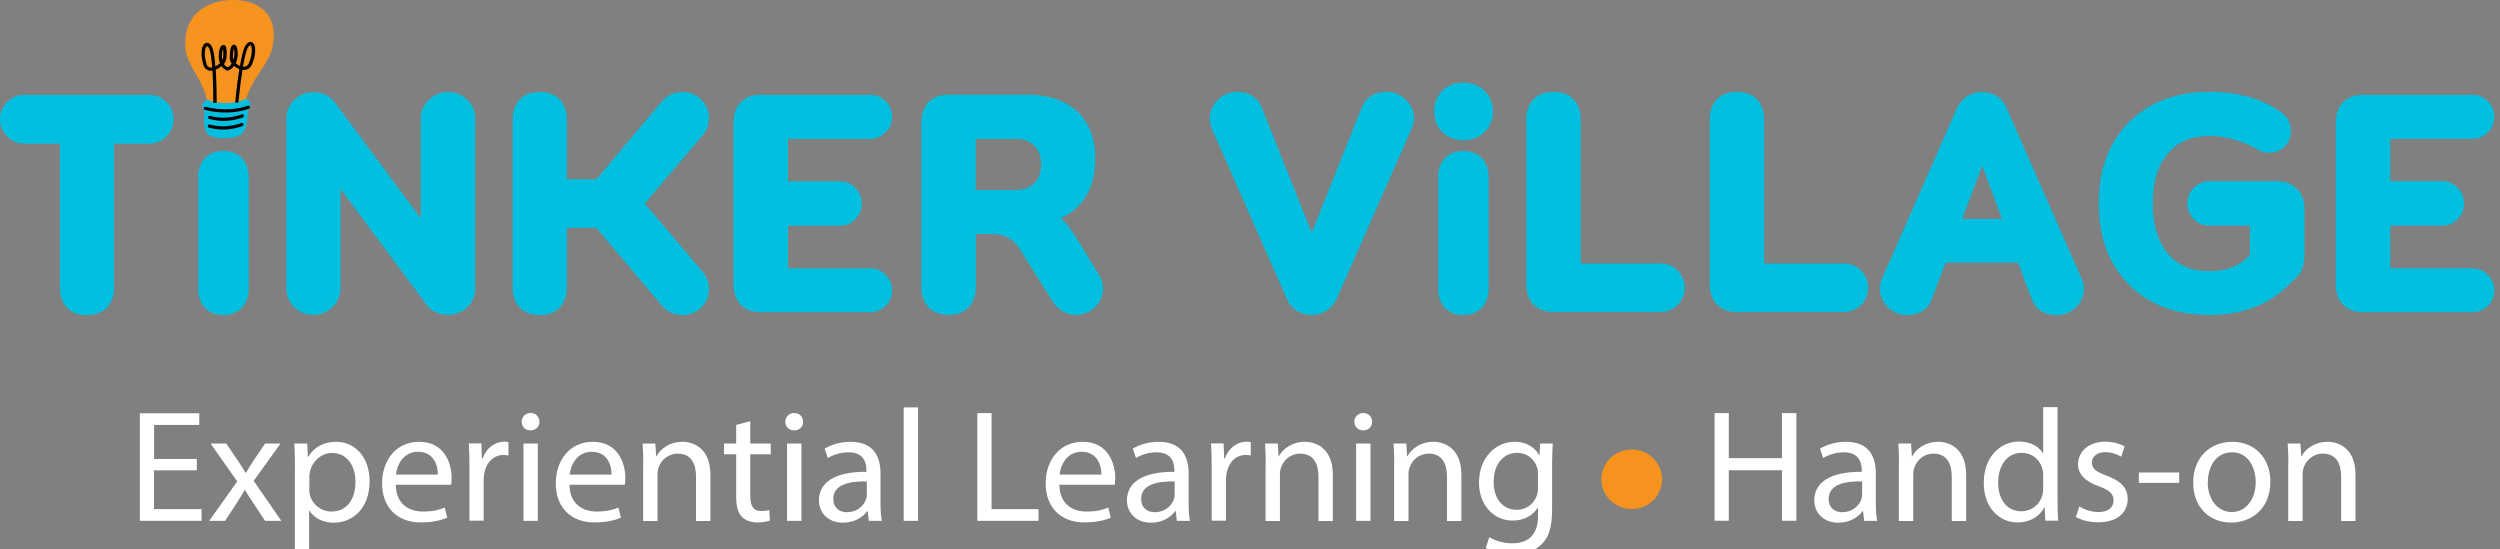 <svg width="264" height="58" viewBox="0 0 264 58" fill="none" xmlns="http://www.w3.org/2000/svg">
<rect x="0" y="0" width="264" height="58" fill="#808080" stroke="none"/>
<g clipPath="url(#clip0_2352_3200)">
<path d="M15.72 10.015H2.618C1.89 10.015 1.276 10.265 0.765 10.766C0.254 11.267 -0.002 11.867 -0.002 12.581C-0.002 13.295 0.254 13.896 0.752 14.409C1.263 14.922 1.89 15.172 2.606 15.172H6.325V30.345C6.325 31.222 6.568 31.935 7.041 32.461C7.527 32.999 8.243 33.275 9.15 33.275C10.058 33.275 10.799 32.999 11.31 32.449C11.809 31.923 12.052 31.209 12.052 30.345V15.172H15.72C16.449 15.172 17.075 14.909 17.574 14.409C18.072 13.908 18.328 13.295 18.328 12.581C18.328 11.867 18.072 11.267 17.561 10.766C17.05 10.265 16.436 10.015 15.707 10.015H15.72Z" fill="#02BFDF"/>
<path d="M23.581 15.948C22.751 15.948 22.099 16.211 21.626 16.712C21.166 17.2 20.936 17.864 20.936 18.678V30.533C20.936 31.322 21.166 31.973 21.613 32.473C22.086 32.999 22.751 33.262 23.581 33.262C24.412 33.262 25.077 32.999 25.55 32.486C26.023 31.985 26.253 31.322 26.253 30.533V18.678C26.253 17.864 26.01 17.2 25.55 16.712C25.064 16.211 24.412 15.948 23.581 15.948Z" fill="#02BFDF"/>
<path d="M45.285 10.541C44.722 11.092 44.428 11.756 44.428 12.519V23.048L35.315 10.754C34.765 10.078 34.011 9.74 33.078 9.74C32.298 9.74 31.621 10.015 31.071 10.554C30.521 11.092 30.24 11.756 30.24 12.519V30.471C30.24 31.235 30.521 31.898 31.071 32.437C31.621 32.975 32.298 33.251 33.078 33.251C33.858 33.251 34.535 32.975 35.097 32.437C35.66 31.898 35.954 31.235 35.954 30.459V19.943L45.093 32.249C45.617 32.913 46.371 33.238 47.33 33.238C48.11 33.238 48.787 32.975 49.337 32.437C49.899 31.898 50.181 31.247 50.181 30.471V12.519C50.181 11.756 49.899 11.092 49.35 10.541C48.225 9.415 46.397 9.44 45.285 10.541Z" fill="#02BFDF"/>
<path d="M74.866 12.468C74.866 11.704 74.584 11.053 74.048 10.515C73.498 9.977 72.846 9.714 72.079 9.714C71.184 9.714 70.43 10.077 69.842 10.778L62.978 18.928H59.859V12.643C59.859 11.78 59.616 11.078 59.131 10.54C58.632 9.989 57.904 9.714 56.983 9.714C56.063 9.714 55.36 9.989 54.861 10.54C54.376 11.066 54.133 11.78 54.133 12.643V30.345C54.133 31.209 54.376 31.91 54.861 32.448C55.36 32.999 56.076 33.274 56.983 33.274C57.891 33.274 58.632 32.999 59.131 32.448C59.616 31.922 59.859 31.209 59.859 30.345V24.061H62.978L69.829 32.198C70.392 32.911 71.159 33.274 72.079 33.274C72.846 33.274 73.498 32.999 74.048 32.473C74.597 31.935 74.866 31.284 74.866 30.52C74.866 29.857 74.661 29.268 74.252 28.768L68.091 21.494L74.252 14.221C74.661 13.732 74.866 13.144 74.866 12.48V12.468Z" fill="#02BFDF"/>
<path d="M91.903 14.659C92.529 14.659 93.079 14.421 93.539 13.958C93.986 13.495 94.204 12.944 94.204 12.318C94.204 11.692 93.974 11.142 93.526 10.691C93.079 10.24 92.529 10.015 91.903 10.015H80.309C79.402 10.015 78.686 10.29 78.188 10.841C77.702 11.367 77.459 12.08 77.459 12.944V30.032C77.459 30.896 77.702 31.61 78.188 32.136C78.686 32.687 79.402 32.962 80.309 32.962H91.903C92.529 32.962 93.079 32.737 93.526 32.298C93.974 31.86 94.204 31.309 94.204 30.683C94.204 30.058 93.974 29.507 93.539 29.044C93.092 28.58 92.542 28.342 91.903 28.342H83.211V23.836H88.707C89.347 23.836 89.896 23.598 90.344 23.135C90.791 22.671 91.008 22.12 91.008 21.495C91.008 20.869 90.778 20.318 90.344 19.855C89.896 19.391 89.347 19.154 88.707 19.154H83.211V14.672H91.903V14.659Z" fill="#02BFDF"/>
<path d="M113.313 24.613C112.942 23.999 112.508 23.473 112.009 23.035C112.993 22.609 113.799 21.971 114.425 21.107C115.243 19.98 115.665 18.528 115.665 16.788C115.665 14.635 115.013 12.945 113.748 11.768C112.482 10.604 110.731 10.003 108.545 10.003H100.173C99.253 10.003 98.524 10.278 98.025 10.829C97.54 11.355 97.297 12.069 97.297 12.932V30.321C97.297 31.185 97.54 31.886 98.025 32.424C98.524 32.975 99.253 33.251 100.173 33.251C101.093 33.251 101.822 32.975 102.32 32.424C102.806 31.898 103.049 31.185 103.049 30.321V24.713H104.736C106.053 24.713 107.024 25.238 107.714 26.34L111.191 31.886C111.779 32.787 112.623 33.251 113.607 33.251C114.387 33.251 115.064 32.988 115.627 32.449C116.202 31.911 116.483 31.247 116.483 30.484C116.483 29.921 116.33 29.42 116.036 28.994L113.339 24.587L113.313 24.613ZM109.939 17.364C109.939 18.215 109.708 18.866 109.223 19.342C108.737 19.818 108.123 20.056 107.331 20.056H103.036V14.672H107.331C108.123 14.672 108.737 14.91 109.223 15.386C109.708 15.862 109.939 16.513 109.939 17.364Z" fill="#02BFDF"/>
<path d="M146.431 9.701C145.153 9.701 144.245 10.277 143.798 11.366L138.519 24.574L133.239 11.354C132.792 10.265 131.885 9.701 130.632 9.701C129.852 9.701 129.175 9.977 128.612 10.54C128.05 11.091 127.756 11.755 127.756 12.518C127.756 12.956 127.858 13.369 128.024 13.72L135.924 31.634C136.409 32.661 137.279 33.224 138.519 33.262C139.081 33.262 139.605 33.112 140.078 32.811C140.538 32.511 140.883 32.123 141.126 31.622L149 13.745C149.204 13.332 149.32 12.919 149.32 12.518C149.32 11.755 149.038 11.091 148.463 10.54C147.901 9.989 147.223 9.701 146.444 9.701H146.431Z" fill="#02BFDF"/>
<path d="M154.523 15.948C153.692 15.948 153.04 16.211 152.567 16.712C152.107 17.2 151.877 17.864 151.877 18.678V30.533C151.877 31.322 152.107 31.973 152.554 32.473C153.027 32.999 153.692 33.262 154.523 33.262C155.354 33.262 156.018 32.999 156.491 32.486C156.964 31.985 157.194 31.322 157.194 30.533V18.678C157.194 17.864 156.952 17.2 156.491 16.712C156.006 16.211 155.354 15.948 154.523 15.948Z" fill="#02BFDF"/>
<path d="M154.521 8.726C153.626 8.726 152.885 9.014 152.31 9.589C151.734 10.165 151.453 10.891 151.453 11.768C151.453 12.644 151.747 13.37 152.31 13.946C152.885 14.522 153.626 14.81 154.521 14.81C155.416 14.81 156.17 14.522 156.758 13.959C157.359 13.383 157.653 12.656 157.653 11.768C157.653 10.879 157.346 10.153 156.758 9.577C156.17 9.014 155.416 8.726 154.521 8.726Z" fill="#02BFDF"/>
<path d="M175.322 27.829H166.924V12.631C166.924 11.767 166.681 11.066 166.195 10.528C165.697 9.977 164.968 9.701 164.048 9.701C163.128 9.701 162.399 9.977 161.9 10.528C161.415 11.053 161.172 11.767 161.172 12.631V30.02C161.172 30.883 161.415 31.597 161.9 32.123C162.399 32.674 163.128 32.949 164.048 32.949H175.322C176.05 32.949 176.664 32.699 177.162 32.198C177.661 31.697 177.904 31.096 177.904 30.383C177.904 29.669 177.648 29.068 177.162 28.567C176.664 28.067 176.038 27.816 175.322 27.816V27.829Z" fill="#02BFDF"/>
<path d="M194.697 27.829H186.299V12.631C186.299 11.767 186.056 11.066 185.57 10.528C185.072 9.977 184.343 9.702 183.423 9.702C182.503 9.702 181.774 9.977 181.275 10.528C180.79 11.054 180.547 11.767 180.547 12.631V30.02C180.547 30.884 180.79 31.597 181.275 32.123C181.774 32.674 182.503 32.949 183.423 32.949H194.697C195.425 32.949 196.039 32.699 196.537 32.198C197.036 31.697 197.279 31.096 197.279 30.383C197.279 29.669 197.023 29.068 196.537 28.568C196.039 28.067 195.413 27.817 194.697 27.817V27.829Z" fill="#02BFDF"/>
<path d="M211.89 11.341C211.404 10.315 210.535 9.751 209.295 9.714C208.733 9.714 208.208 9.864 207.736 10.165C207.275 10.465 206.93 10.853 206.687 11.354L198.814 29.256C198.622 29.631 198.52 30.044 198.52 30.483C198.52 31.246 198.814 31.91 199.376 32.461C199.938 32.999 200.616 33.274 201.396 33.274C202.674 33.274 203.581 32.699 204.003 31.597L205.448 27.741H213.117L214.561 31.609C214.855 32.373 215.558 33.274 217.194 33.274C217.974 33.274 218.652 32.999 219.214 32.461C219.776 31.922 220.07 31.259 220.07 30.483C220.07 30.082 219.968 29.669 219.764 29.281L211.864 11.341H211.89ZM211.404 23.109H207.211L209.321 17.501L211.404 23.109Z" fill="#02BFDF"/>
<path d="M240.444 19.141H233.325C232.647 19.141 232.085 19.378 231.637 19.854C231.203 20.317 230.986 20.856 230.986 21.482C230.986 22.108 231.203 22.659 231.637 23.109C232.085 23.585 232.647 23.823 233.325 23.823H237.594V26.927C236.52 28.079 235.127 28.642 233.325 28.642C231.42 28.642 229.976 28.029 228.928 26.777C227.867 25.5 227.33 23.723 227.33 21.482C227.33 19.241 227.867 17.451 228.94 16.199C230.001 14.959 231.433 14.358 233.325 14.358C235.089 14.358 236.84 14.872 238.591 15.898C238.898 16.049 239.217 16.124 239.524 16.124C240.227 16.124 240.802 15.923 241.237 15.51C241.684 15.097 241.914 14.521 241.914 13.808C241.914 12.956 241.505 12.243 240.738 11.742C238.783 10.39 236.29 9.701 233.337 9.701C229.81 9.701 226.946 10.778 224.824 12.894C222.703 15.009 221.629 17.901 221.629 21.482C221.629 25.062 222.69 27.866 224.786 30.02C226.882 32.173 229.758 33.262 233.35 33.262C236.942 33.262 239.946 32.048 242.042 29.719C242.553 29.319 242.911 28.893 243.09 28.455C243.256 28.029 243.346 27.491 243.346 26.79V21.982C243.346 21.169 243.078 20.48 242.566 19.954C242.042 19.416 241.339 19.141 240.47 19.141H240.444Z" fill="#02BFDF"/>
<path d="M261.1 28.33H252.408V23.823H257.905C258.544 23.823 259.093 23.585 259.541 23.122C259.988 22.659 260.205 22.108 260.205 21.482C260.205 20.856 259.975 20.305 259.541 19.842C259.093 19.379 258.544 19.141 257.905 19.141H252.408V14.659H261.1C261.727 14.659 262.276 14.421 262.736 13.958C263.184 13.495 263.401 12.944 263.401 12.318C263.401 11.692 263.171 11.142 262.724 10.691C262.276 10.24 261.727 10.015 261.1 10.015H249.507C248.599 10.015 247.883 10.29 247.385 10.841C246.899 11.367 246.656 12.08 246.656 12.944V30.032C246.656 30.896 246.899 31.61 247.385 32.136C247.883 32.687 248.599 32.962 249.507 32.962H261.1C261.727 32.962 262.276 32.737 262.724 32.298C263.171 31.86 263.401 31.309 263.401 30.683C263.401 30.058 263.171 29.507 262.736 29.044C262.289 28.58 261.739 28.342 261.1 28.342V28.33Z" fill="#02BFDF"/>
<path d="M28.916 3.981C29.044 1.227 27.024 -0.063 24.442 -0C21.86 0.062 19.713 1.452 19.572 4.206C19.572 4.419 19.572 4.632 19.572 4.832C19.572 5.345 19.7 5.834 19.905 6.322C19.968 6.485 20.045 6.647 20.122 6.798C20.505 7.561 21.017 8.325 21.375 9.139C22.026 10.616 21.848 10.941 21.848 10.941L25.963 10.841C25.963 10.841 25.797 10.528 26.59 9.013C27.382 7.499 28.673 6.159 28.814 4.657C28.852 4.444 28.878 4.206 28.89 3.981H28.916Z" fill="#F6921E"/>
<path d="M26.029 10.415C26.029 10.415 25.198 10.853 23.933 10.89C22.667 10.916 21.875 10.515 21.875 10.515C21.875 10.515 21.197 11.066 21.351 11.279C21.504 11.491 21.594 11.454 21.594 11.454C21.594 11.454 21.376 13.582 21.913 14.133C22.412 14.646 23.626 14.596 23.792 14.584C23.945 14.584 25.07 14.584 25.62 14.045C26.208 13.469 26.195 11.341 26.195 11.341C26.195 11.341 26.272 11.379 26.451 11.153C26.63 10.941 26.003 10.415 26.003 10.415H26.029Z" fill="#02BFDF"/>
<path d="M22.524 10.879C22.524 10.141 22.512 8.726 22.435 7.462C22.307 7.474 22.179 7.474 22.077 7.449C21.873 7.399 21.604 7.261 21.476 6.848C21.144 5.784 21.246 4.758 21.706 4.557C21.809 4.507 22.09 4.445 22.358 4.895C22.55 5.208 22.678 6.059 22.742 7.011C22.908 6.936 23.074 6.823 23.227 6.685C23.151 6.498 23.113 6.285 23.1 6.072C23.074 5.596 23.176 4.858 23.509 4.758C23.598 4.732 23.688 4.758 23.752 4.795C23.982 4.983 23.956 5.684 23.918 6.085C23.892 6.347 23.803 6.573 23.649 6.761C23.713 6.873 23.79 6.973 23.879 7.023C23.956 7.074 24.033 7.099 24.097 7.074L24.186 7.399C24.02 7.449 23.841 7.399 23.675 7.286C23.573 7.211 23.483 7.111 23.394 6.986C23.202 7.149 22.985 7.274 22.78 7.361C22.882 8.889 22.882 10.566 22.882 10.867H22.537L22.524 10.879ZM21.885 4.883H21.847C21.681 4.958 21.464 5.684 21.809 6.761C21.873 6.973 21.988 7.086 22.154 7.124C22.23 7.136 22.32 7.149 22.41 7.124C22.333 6.16 22.23 5.346 22.064 5.071C22 4.958 21.936 4.895 21.885 4.87V4.883ZM23.56 5.171C23.496 5.333 23.419 5.671 23.445 6.059C23.445 6.16 23.47 6.26 23.483 6.36C23.521 6.272 23.547 6.16 23.56 6.047C23.598 5.646 23.585 5.321 23.56 5.158V5.171Z" fill="black"/>
<path d="M24.838 10.804C24.838 10.679 25.017 8.913 25.273 7.299C25.081 7.223 24.89 7.111 24.711 6.96C24.608 7.098 24.506 7.211 24.378 7.299C24.212 7.411 24.046 7.449 23.893 7.411L23.969 7.086C24.046 7.098 24.135 7.061 24.187 7.023C24.289 6.96 24.378 6.848 24.468 6.723C24.327 6.535 24.263 6.322 24.263 6.059C24.263 5.734 24.289 4.957 24.544 4.77C24.608 4.72 24.698 4.707 24.775 4.732C25.094 4.832 25.158 5.571 25.081 6.059C25.043 6.272 24.979 6.485 24.89 6.673C25.03 6.798 25.184 6.898 25.337 6.973C25.503 5.997 25.708 5.133 25.925 4.807C26.232 4.357 26.5 4.394 26.628 4.469C27.063 4.695 27.063 5.696 26.628 6.76C26.449 7.198 26.142 7.349 25.912 7.386C25.81 7.399 25.72 7.411 25.605 7.386C25.401 8.663 25.247 10.09 25.171 10.841L24.826 10.816L24.838 10.804ZM26.462 4.757C26.462 4.757 26.347 4.782 26.206 4.983C26.014 5.27 25.823 6.084 25.657 7.048C25.72 7.048 25.784 7.048 25.835 7.048C26.04 7.011 26.193 6.873 26.296 6.635C26.73 5.571 26.602 4.845 26.462 4.77V4.757ZM24.698 5.133C24.647 5.295 24.596 5.621 24.596 6.047C24.596 6.147 24.608 6.247 24.634 6.335C24.672 6.222 24.698 6.109 24.723 5.997C24.775 5.621 24.749 5.295 24.698 5.133Z" fill="black"/>
<path d="M21.617 11.591C21.54 11.554 21.502 11.466 21.527 11.378C21.553 11.291 21.655 11.241 21.745 11.278C21.745 11.278 22.537 11.541 23.867 11.541C25.209 11.541 26.129 11.178 26.142 11.166C26.231 11.128 26.334 11.166 26.372 11.253C26.41 11.341 26.372 11.441 26.282 11.479C26.244 11.491 25.285 11.879 23.879 11.879C22.473 11.879 21.668 11.604 21.642 11.591H21.617Z" fill="black"/>
<path d="M22.074 12.555C21.997 12.518 21.959 12.43 21.984 12.355C22.01 12.267 22.112 12.217 22.202 12.242C22.202 12.242 23.122 12.505 24.068 12.405C25.014 12.305 25.512 12.08 25.512 12.08C25.602 12.042 25.704 12.08 25.742 12.167C25.781 12.255 25.742 12.355 25.666 12.393C25.64 12.393 25.116 12.643 24.106 12.743C23.096 12.856 22.151 12.568 22.099 12.568C22.099 12.568 22.087 12.568 22.074 12.568V12.555Z" fill="black"/>
<path d="M22.037 13.47C21.96 13.432 21.922 13.345 21.947 13.27C21.973 13.182 22.075 13.132 22.165 13.157C22.165 13.157 23.085 13.42 24.031 13.32C24.977 13.22 25.475 12.994 25.475 12.994C25.565 12.957 25.667 12.994 25.705 13.082C25.744 13.169 25.705 13.27 25.616 13.307C25.59 13.307 25.066 13.557 24.056 13.658C23.047 13.77 22.101 13.482 22.05 13.482C22.05 13.482 22.037 13.482 22.024 13.482L22.037 13.47Z" fill="black"/>
<path d="M20.77 49.67H16.259V53.766H21.286V55H14.77V43.639H21.042V44.873H16.273V48.464H20.785V49.684L20.77 49.67Z" fill="white"/>
<path d="M23.894 46.838L25.083 48.591C25.398 49.04 25.656 49.475 25.928 49.923H25.985C26.257 49.433 26.53 49.012 26.816 48.577L27.99 46.838H29.623L26.787 50.779L29.709 55.001H27.99L26.773 53.164C26.444 52.687 26.172 52.238 25.871 51.747H25.842C25.57 52.238 25.269 52.673 24.968 53.164L23.765 55.001H22.09L25.054 50.835L22.233 46.838H23.923H23.894Z" fill="white"/>
<path d="M31.152 49.502C31.152 48.45 31.123 47.609 31.08 46.837H32.441L32.512 48.24H32.541C33.157 47.244 34.145 46.655 35.505 46.655C37.525 46.655 39.029 48.324 39.029 50.807C39.029 53.738 37.21 55.197 35.233 55.197C34.131 55.197 33.171 54.72 32.67 53.92H32.641V58.353H31.137V49.516L31.152 49.502ZM32.656 51.676C32.656 51.901 32.684 52.097 32.727 52.279C32.999 53.303 33.916 54.019 35.004 54.019C36.608 54.019 37.539 52.742 37.539 50.863C37.539 49.222 36.666 47.833 35.062 47.833C34.03 47.833 33.071 48.562 32.77 49.67C32.713 49.853 32.67 50.077 32.67 50.274V51.676H32.656Z" fill="white"/>
<path d="M41.794 51.185C41.823 53.191 43.14 54.019 44.658 54.019C45.747 54.019 46.391 53.836 46.964 53.598L47.222 54.664C46.692 54.902 45.776 55.169 44.444 55.169C41.88 55.169 40.348 53.514 40.348 51.059C40.348 48.605 41.823 46.655 44.258 46.655C46.979 46.655 47.695 48.997 47.695 50.498C47.695 50.807 47.666 51.031 47.637 51.185H41.78H41.794ZM46.234 50.119C46.248 49.18 45.833 47.707 44.129 47.707C42.596 47.707 41.923 49.095 41.809 50.119H46.234Z" fill="white"/>
<path d="M49.572 49.376C49.572 48.408 49.557 47.594 49.5 46.823H50.832L50.889 48.422H50.961C51.333 47.328 52.25 46.641 53.267 46.641C53.438 46.641 53.553 46.655 53.696 46.697V48.099C53.539 48.071 53.381 48.043 53.181 48.043C52.106 48.043 51.362 48.843 51.147 49.951C51.118 50.147 51.075 50.386 51.075 50.638V54.986H49.572V49.376Z" fill="white"/>
<path d="M56.964 44.537C56.978 45.042 56.606 45.449 56.005 45.449C55.475 45.449 55.088 45.042 55.088 44.537C55.088 44.032 55.489 43.612 56.033 43.612C56.577 43.612 56.964 44.018 56.964 44.537ZM55.274 55.001V46.838H56.792V55.001H55.274Z" fill="white"/>
<path d="M60.138 51.185C60.166 53.191 61.484 54.019 63.002 54.019C64.091 54.019 64.735 53.836 65.308 53.598L65.566 54.664C65.036 54.902 64.119 55.169 62.787 55.169C60.224 55.169 58.691 53.514 58.691 51.059C58.691 48.605 60.166 46.655 62.601 46.655C65.322 46.655 66.038 48.997 66.038 50.498C66.038 50.807 66.01 51.031 65.981 51.185H60.124H60.138ZM64.578 50.119C64.592 49.18 64.177 47.707 62.472 47.707C60.94 47.707 60.267 49.095 60.152 50.119H64.578Z" fill="white"/>
<path d="M67.929 49.039C67.929 48.198 67.915 47.51 67.857 46.837H69.204L69.29 48.184H69.318C69.734 47.412 70.693 46.655 72.068 46.655C73.228 46.655 75.018 47.328 75.018 50.133V55.015H73.5V50.316C73.5 48.997 72.999 47.903 71.567 47.903C70.564 47.903 69.791 48.59 69.533 49.418C69.462 49.6 69.433 49.853 69.433 50.105V55.015H67.915V49.067L67.929 49.039Z" fill="white"/>
<path d="M79.23 44.495V46.837H81.392V47.973H79.23V52.377C79.23 53.388 79.516 53.962 80.361 53.962C80.762 53.962 81.048 53.906 81.235 53.864L81.306 54.972C81.005 55.085 80.547 55.169 79.96 55.169C79.258 55.169 78.685 54.944 78.327 54.552C77.898 54.117 77.74 53.388 77.74 52.42V47.973H76.451V46.837H77.74V44.873L79.215 44.481L79.23 44.495Z" fill="white"/>
<path d="M84.804 44.537C84.818 45.042 84.446 45.449 83.844 45.449C83.314 45.449 82.928 45.042 82.928 44.537C82.928 44.032 83.329 43.612 83.873 43.612C84.417 43.612 84.804 44.018 84.804 44.537ZM83.114 55.001V46.838H84.632V55.001H83.114Z" fill="white"/>
<path d="M91.749 55.001L91.634 53.977H91.577C91.119 54.622 90.216 55.197 89.028 55.197C87.338 55.197 86.478 54.033 86.478 52.855C86.478 50.877 88.269 49.797 91.491 49.825V49.657C91.491 48.983 91.305 47.763 89.601 47.763C88.827 47.763 88.011 48.001 87.424 48.366L87.08 47.384C87.767 46.949 88.77 46.655 89.816 46.655C92.365 46.655 92.981 48.352 92.981 49.993V53.051C92.981 53.752 93.009 54.454 93.124 55.001H91.749ZM91.52 50.835C89.873 50.807 87.997 51.087 87.997 52.672C87.997 53.64 88.655 54.089 89.429 54.089C90.517 54.089 91.205 53.416 91.448 52.728C91.505 52.574 91.534 52.406 91.534 52.251V50.835H91.52Z" fill="white"/>
<path d="M95.43 43.022H96.948V55.001H95.43V43.022Z" fill="white"/>
<path d="M103.205 43.626H104.709V53.767H109.664V55.001H103.205V43.64V43.626Z" fill="white"/>
<path d="M111.87 51.185C111.899 53.191 113.217 54.019 114.735 54.019C115.823 54.019 116.468 53.836 117.04 53.598L117.298 54.664C116.768 54.902 115.852 55.169 114.52 55.169C111.956 55.169 110.424 53.514 110.424 51.059C110.424 48.605 111.899 46.655 114.334 46.655C117.055 46.655 117.771 48.997 117.771 50.498C117.771 50.807 117.742 51.031 117.714 51.185H111.856H111.87ZM116.31 50.119C116.324 49.18 115.909 47.707 114.205 47.707C112.672 47.707 111.999 49.095 111.885 50.119H116.31Z" fill="white"/>
<path d="M124.272 55.001L124.158 53.977H124.1C123.642 54.622 122.74 55.197 121.551 55.197C119.861 55.197 119.002 54.033 119.002 52.855C119.002 50.877 120.792 49.797 124.015 49.825V49.657C124.015 48.983 123.828 47.763 122.124 47.763C121.351 47.763 120.534 48.002 119.962 48.366L119.618 47.384C120.305 46.95 121.308 46.655 122.353 46.655C124.902 46.655 125.518 48.352 125.518 49.993V53.051C125.518 53.752 125.547 54.454 125.662 55.001H124.287H124.272ZM124.043 50.835C122.396 50.807 120.506 51.087 120.506 52.672C120.506 53.64 121.165 54.089 121.938 54.089C123.026 54.089 123.714 53.416 123.957 52.728C124.015 52.574 124.043 52.406 124.043 52.252V50.835Z" fill="white"/>
<path d="M127.954 49.376C127.954 48.408 127.94 47.594 127.883 46.823H129.215L129.272 48.422H129.344C129.716 47.328 130.633 46.641 131.649 46.641C131.821 46.641 131.936 46.655 132.079 46.697V48.099C131.922 48.071 131.764 48.043 131.563 48.043C130.489 48.043 129.745 48.843 129.53 49.951C129.501 50.147 129.458 50.386 129.458 50.638V54.986H127.954V49.376Z" fill="white"/>
<path d="M133.658 49.039C133.658 48.198 133.643 47.51 133.586 46.837H134.932L135.018 48.184H135.047C135.462 47.412 136.422 46.655 137.796 46.655C138.957 46.655 140.747 47.328 140.747 50.133V55.015H139.229V50.316C139.229 48.997 138.727 47.903 137.295 47.903C136.293 47.903 135.519 48.59 135.262 49.418C135.19 49.6 135.161 49.853 135.161 50.105V55.015H133.643V49.067L133.658 49.039Z" fill="white"/>
<path d="M144.896 44.537C144.91 45.042 144.538 45.449 143.936 45.449C143.406 45.449 143.02 45.042 143.02 44.537C143.02 44.032 143.421 43.612 143.965 43.612C144.509 43.612 144.896 44.018 144.896 44.537ZM143.206 55.001V46.838H144.724V55.001H143.206Z" fill="white"/>
<path d="M147.232 49.039C147.232 48.198 147.217 47.511 147.16 46.837H148.506L148.592 48.184H148.621C149.036 47.412 149.996 46.655 151.371 46.655C152.531 46.655 154.321 47.328 154.321 50.133V55.015H152.803V50.316C152.803 48.997 152.302 47.903 150.869 47.903C149.867 47.903 149.094 48.591 148.836 49.418C148.764 49.6 148.736 49.853 148.736 50.105V55.015H147.217V49.068L147.232 49.039Z" fill="white"/>
<path d="M163.973 46.837C163.944 47.426 163.901 48.086 163.901 49.081V53.822C163.901 55.688 163.529 56.838 162.712 57.553C161.91 58.297 160.736 58.535 159.676 58.535C158.616 58.535 157.571 58.297 156.898 57.862L157.27 56.726C157.814 57.062 158.688 57.371 159.719 57.371C161.266 57.371 162.412 56.572 162.412 54.524V53.612H162.383C161.925 54.369 161.022 54.972 159.733 54.972C157.671 54.972 156.182 53.247 156.182 50.989C156.182 48.226 158.029 46.655 159.934 46.655C161.38 46.655 162.168 47.398 162.54 48.072H162.569L162.641 46.837H163.973ZM162.412 50.063C162.412 49.811 162.397 49.586 162.326 49.39C162.054 48.534 161.309 47.819 160.206 47.819C158.76 47.819 157.728 49.011 157.728 50.905C157.728 52.504 158.559 53.836 160.192 53.836C161.123 53.836 161.968 53.261 162.297 52.322C162.383 52.069 162.412 51.788 162.412 51.522V50.049V50.063Z" fill="white"/>
<path d="M182.562 43.626V48.381H188.176V43.626H189.695V54.987H188.176V49.657H182.562V54.987H181.059V43.626H182.562Z" fill="white"/>
<path d="M196.856 55.001L196.742 53.977H196.684C196.226 54.622 195.324 55.197 194.135 55.197C192.445 55.197 191.586 54.033 191.586 52.855C191.586 50.877 193.376 49.797 196.599 49.825V49.657C196.599 48.983 196.412 47.763 194.708 47.763C193.935 47.763 193.118 48.001 192.531 48.366L192.187 47.384C192.875 46.949 193.877 46.655 194.923 46.655C197.472 46.655 198.088 48.352 198.088 49.993V53.051C198.088 53.752 198.117 54.454 198.231 55.001H196.856ZM196.627 50.835C194.98 50.807 193.104 51.087 193.104 52.672C193.104 53.64 193.763 54.089 194.536 54.089C195.625 54.089 196.312 53.416 196.556 52.728C196.613 52.574 196.641 52.406 196.641 52.251V50.835H196.627Z" fill="white"/>
<path d="M200.535 49.039C200.535 48.198 200.52 47.51 200.463 46.837H201.809L201.895 48.184H201.924C202.339 47.412 203.299 46.655 204.673 46.655C205.834 46.655 207.624 47.328 207.624 50.133V55.015H206.106V50.316C206.106 48.997 205.604 47.903 204.172 47.903C203.17 47.903 202.396 48.59 202.139 49.418C202.067 49.6 202.038 49.853 202.038 50.105V55.015H200.52V49.067L200.535 49.039Z" fill="white"/>
<path d="M217.277 43.022V52.883C217.277 53.612 217.292 54.44 217.349 54.986H215.988L215.917 53.57H215.888C215.43 54.481 214.413 55.169 213.052 55.169C211.033 55.169 209.486 53.5 209.486 51.017C209.472 48.296 211.191 46.627 213.224 46.627C214.499 46.627 215.358 47.216 215.731 47.875H215.759V42.994H217.277V43.022ZM215.759 50.161C215.759 49.979 215.745 49.727 215.688 49.544C215.459 48.604 214.642 47.819 213.496 47.819C211.935 47.819 211.005 49.166 211.005 50.975C211.005 52.63 211.835 53.991 213.468 53.991C214.485 53.991 215.416 53.331 215.688 52.223C215.745 52.027 215.759 51.816 215.759 51.578V50.161Z" fill="white"/>
<path d="M219.583 53.486C220.027 53.766 220.829 54.075 221.574 54.075C222.677 54.075 223.192 53.542 223.192 52.854C223.192 52.139 222.763 51.76 221.646 51.354C220.142 50.835 219.44 50.021 219.44 49.039C219.44 47.721 220.529 46.641 222.319 46.641C223.164 46.641 223.908 46.879 224.367 47.146L223.994 48.226C223.665 48.029 223.063 47.749 222.29 47.749C221.402 47.749 220.901 48.254 220.901 48.857C220.901 49.53 221.402 49.839 222.491 50.245C223.937 50.779 224.682 51.494 224.682 52.714C224.682 54.145 223.55 55.155 221.56 55.155C220.643 55.155 219.798 54.93 219.211 54.594L219.583 53.458V53.486Z" fill="white"/>
<path d="M230.121 49.896V50.99H225.867V49.896H230.121Z" fill="white"/>
<path d="M239.751 50.849C239.751 53.865 237.617 55.183 235.597 55.183C233.334 55.183 231.602 53.57 231.602 50.989C231.602 48.254 233.42 46.655 235.741 46.655C238.061 46.655 239.751 48.352 239.751 50.849ZM233.134 50.933C233.134 52.714 234.179 54.075 235.669 54.075C237.158 54.075 238.204 52.742 238.204 50.905C238.204 49.516 237.502 47.763 235.712 47.763C233.922 47.763 233.148 49.376 233.148 50.933H233.134Z" fill="white"/>
<path d="M241.652 49.039C241.652 48.198 241.637 47.511 241.58 46.837H242.926L243.012 48.184H243.041C243.456 47.412 244.416 46.655 245.791 46.655C246.951 46.655 248.741 47.328 248.741 50.133V55.015H247.223V50.316C247.223 48.997 246.722 47.903 245.289 47.903C244.287 47.903 243.513 48.591 243.256 49.418C243.184 49.6 243.155 49.853 243.155 50.105V55.015H241.637V49.068L241.652 49.039Z" fill="white"/>
<path d="M172.31 53.752C174.081 53.752 175.518 52.346 175.518 50.61C175.518 48.875 174.081 47.468 172.31 47.468C170.538 47.468 169.102 48.875 169.102 50.61C169.102 52.346 170.538 53.752 172.31 53.752Z" fill="#F6921E"/>
</g>
<defs>
<clipPath id="clip0_2352_3200">
<rect width="263.417" height="58" fill="white"/>
</clipPath>
</defs>
</svg>
